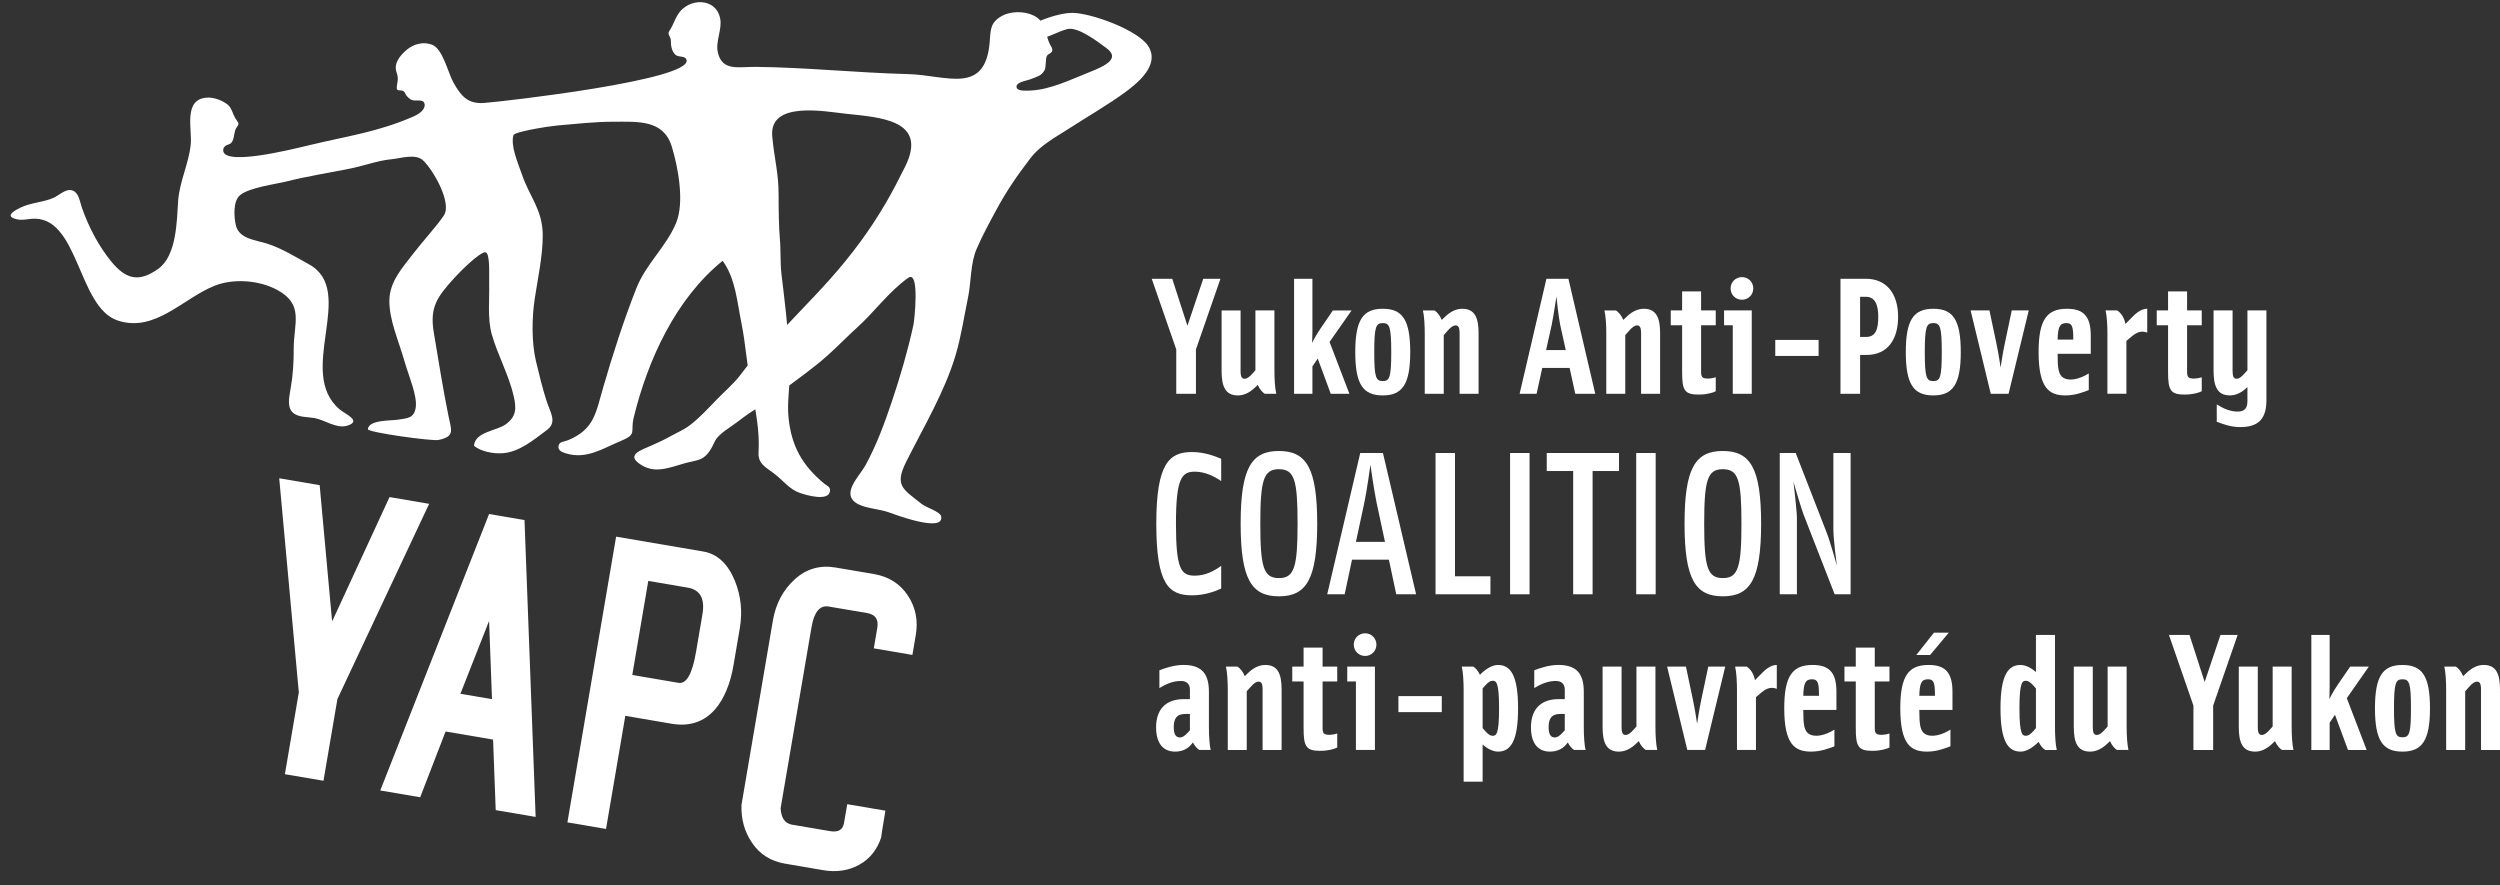<svg width="161" height="57" viewBox="0 0 161 57" fill="none" xmlns="http://www.w3.org/2000/svg">
<rect x="0" y="0" width="161" height="57" fill="#333333" stroke="none"/>
<path d="M27.637 32.446L21.73 45.016L20.832 50.281L18.347 49.858L19.244 44.594L17.982 30.801L20.586 31.245L21.388 40.022L25.086 32.012L27.637 32.446Z" fill="white"/>
<path d="M34.495 52.609L31.924 52.172L31.754 47.63L28.696 47.108L27.059 51.344L24.489 50.906L31.497 33.103L33.778 33.493L34.495 52.609ZM31.685 45.026L31.497 39.988L29.65 44.68L31.686 45.026H31.685Z" fill="white"/>
<path d="M47.239 42.833C47.031 44.043 46.64 44.988 46.062 45.671C45.34 46.493 44.404 46.804 43.254 46.609L40.27 46.099L39.028 53.385L36.541 52.96L39.678 34.56L45.295 35.518C46.192 35.671 46.868 36.297 47.324 37.399C47.718 38.368 47.825 39.392 47.643 40.463L47.239 42.833V42.833ZM44.827 41.97L45.236 39.57C45.409 38.557 45.095 37.982 44.296 37.845L41.749 37.411L40.719 43.468L43.703 43.976C44.21 44.06 44.585 43.394 44.827 41.97Z" fill="white"/>
<path d="M56.765 53.877C56.505 54.697 56.033 55.3 55.347 55.683C54.661 56.068 53.88 56.187 53.006 56.038L50.557 55.619C49.644 55.465 48.938 55.022 48.443 54.294C47.944 53.569 47.718 52.747 47.752 51.83L49.776 39.952C49.959 38.88 50.426 38.002 51.175 37.316C51.923 36.632 52.805 36.375 53.818 36.55L56.276 36.967C57.232 37.13 57.961 37.592 58.464 38.35C58.968 39.108 59.139 39.966 58.973 40.919L58.758 42.177L56.273 41.753L56.499 40.426C56.591 39.889 56.373 39.571 55.847 39.481L53.362 39.06C52.795 38.964 52.428 39.411 52.26 40.4L50.271 52.054C50.308 52.678 50.547 53.03 50.998 53.107L53.455 53.525C53.981 53.616 54.282 53.439 54.355 52.998L54.563 51.79L57.02 52.207C56.812 53.438 56.727 53.994 56.765 53.879" fill="white"/>
<path d="M53.808 22.416C54.173 22.072 54.775 21.473 55.15 21.138C56.306 20.105 57.209 18.806 58.479 17.898C59.258 17.342 58.877 20.687 58.829 20.907C58.453 22.627 57.99 24.21 57.428 25.882C56.958 27.277 56.447 28.667 55.739 29.96C55.34 30.69 54.049 31.866 55.297 32.484C55.817 32.741 56.614 32.782 57.185 32.976C57.474 33.074 60.847 34.376 60.608 33.242C60.549 32.96 59.643 32.675 59.374 32.467C58.116 31.48 57.595 31.264 58.366 29.725C59.481 27.495 60.855 25.211 61.557 22.817C61.906 21.623 62.088 20.375 62.341 19.161C62.556 18.133 62.479 16.984 62.903 16.01C63.254 15.197 63.723 14.328 64.149 13.542C64.833 12.276 65.49 11.326 66.364 10.183C66.999 9.354 67.96 8.848 68.78 8.319C69.827 7.642 71.445 6.69 72.432 5.962C73.303 5.32 74.703 4.182 73.953 2.978C73.299 1.932 70.255 0.829 69.048 0.829C68.243 0.829 66.855 1.287 65.959 1.873C66.296 1.909 66.859 2.523 67.181 2.442C67.782 2.291 68.104 2.045 68.724 1.876C69.408 1.693 70.676 2.672 71.251 3.095C72.168 3.77 71.192 4.238 70.156 4.648C68.99 5.111 67.634 5.778 66.383 5.829C66.192 5.837 65.581 5.891 65.484 5.67C65.316 5.293 66.16 5.193 66.367 5.103C66.782 4.925 67.06 4.909 67.278 4.504C67.371 4.329 67.321 3.745 67.426 3.591C67.522 3.45 67.725 3.445 67.766 3.253C67.794 3.11 67.677 2.977 67.62 2.861C67.378 2.392 67.38 1.844 67.07 1.413C66.947 1.24 66.777 1.105 66.58 1.007C65.952 0.691 65.048 0.722 64.507 1.034C63.764 1.462 63.799 1.917 63.739 2.675C63.467 6.165 60.959 4.836 58.481 4.772C55.217 4.69 51.851 4.337 48.658 4.307C47.563 4.297 46.517 4.6 46.232 3.391C46.061 2.675 46.517 1.904 46.38 1.198C46.112 -0.181 44.334 -0.151 43.661 0.926C43.483 1.209 43.374 1.53 43.212 1.823C43.167 1.908 43.063 2.029 43.055 2.123C43.043 2.257 43.163 2.378 43.19 2.504C43.218 2.629 43.198 2.767 43.215 2.896C43.245 3.129 43.325 3.374 43.509 3.535C43.709 3.708 44.14 3.569 44.215 3.864C44.544 5.154 32.474 6.534 31.166 6.631C30.108 6.708 29.672 6.154 29.201 5.315C28.849 4.683 28.521 3.154 27.834 2.883C27.275 2.665 26.645 2.826 26.198 3.204C25.765 3.572 25.326 4.08 25.546 4.684C25.668 5.022 25.61 5.193 25.557 5.545C25.493 5.974 25.799 5.721 26.015 5.892C26.084 5.949 26.115 6.089 26.173 6.158C26.244 6.242 26.356 6.346 26.447 6.403C26.741 6.59 27.287 6.294 27.347 6.722C27.395 7.074 26.941 7.364 26.673 7.482C24.333 8.512 22.355 8.759 19.866 9.363C18.758 9.629 14.07 10.801 14.389 9.561C14.451 9.411 14.569 9.347 14.722 9.301C15.155 9.171 15.007 8.528 15.233 8.216C15.447 7.919 15.363 7.955 15.147 7.602C14.992 7.344 14.914 6.943 14.678 6.751C14.327 6.462 13.771 6.257 13.321 6.288C11.788 6.392 12.383 8.307 12.284 9.297C12.157 10.546 11.561 11.684 11.473 12.936C11.385 14.23 11.382 16.444 10.205 17.301C8.938 18.222 8.092 17.97 7.167 16.844C6.349 15.847 5.708 14.61 5.28 13.393C5.149 13.017 5.094 12.461 4.714 12.286C4.277 12.083 3.83 12.57 3.454 12.736C2.76 13.048 1.988 13.037 1.295 13.382C0.822 13.615 0.298 13.954 1.112 14.127C1.418 14.193 1.734 14.117 2.04 14.09C5.077 13.844 4.985 19.769 7.571 20.638C9.964 21.444 11.777 19.224 13.801 18.409C15.027 17.915 16.688 18.042 17.846 18.667C19.61 19.616 18.908 20.846 18.916 22.453C18.918 23.312 18.87 24.138 18.724 24.974C18.569 25.858 18.382 26.684 19.535 26.839C19.797 26.874 20.06 26.89 20.267 26.926C20.919 27.045 21.669 27.623 22.355 27.416C23.333 27.117 22.249 26.675 21.897 26.384C19.003 23.99 23.025 18.739 19.898 17.021C19.018 16.537 18.156 15.997 17.199 15.689C16.514 15.466 15.418 15.399 15.198 14.538C15.066 14.018 14.989 12.966 15.458 12.57C16.037 12.079 17.727 11.866 18.464 11.682C19.822 11.34 21.209 11.13 22.58 10.85C23.478 10.667 24.33 10.336 25.245 10.251C25.827 10.194 26.77 9.872 27.254 10.336C27.946 11.003 29.105 13.081 28.588 13.87C28.173 14.508 27.155 15.618 26.562 16.398C25.933 17.226 25.096 18.13 25.076 19.323C25.055 20.601 25.641 21.835 26.097 23.42C26.304 24.142 26.882 25.498 26.775 26.232C26.673 26.93 26.261 26.933 25.61 27.03C25.138 27.1 23.75 27.03 23.691 27.64C23.673 27.848 27.827 28.418 28.23 28.335C29.315 28.111 29.071 27.712 28.884 26.796C28.517 25.011 28.244 23.226 27.939 21.432C27.651 19.751 28.185 19.093 29.259 17.899C29.662 17.45 30.882 16.246 31.25 16.246C31.579 16.246 31.491 17.757 31.503 18.228C31.529 19.292 31.383 20.52 31.672 21.539C32.041 22.836 32.784 24.188 33.084 25.515C33.261 26.302 33.259 26.806 32.589 27.313C32.011 27.75 30.602 27.79 30.525 28.702C30.951 29.085 31.773 29.223 32.344 29.19C33.436 29.124 34.361 28.328 35.207 27.704C35.9 27.193 35.452 26.603 35.203 25.831C34.931 24.997 34.726 24.136 34.517 23.266C34.23 22.054 34.248 20.465 34.439 19.224C34.634 17.928 34.954 16.486 34.952 15.154C34.949 13.497 34.108 12.701 33.599 11.199C33.346 10.455 32.87 9.4 33.066 8.704C33.13 8.483 35.323 8.132 35.884 8.082C37.083 7.98 38.296 7.84 39.484 7.84C41.061 7.84 42.724 7.69 43.259 9.427C43.673 10.77 44.094 13.031 43.539 14.363C42.908 15.884 41.597 17.004 40.987 18.551C40.157 20.65 39.467 22.811 38.842 24.963C38.369 26.576 38.283 27.639 36.588 28.347C36.336 28.452 36.023 28.424 35.97 28.71C35.908 29.028 36.227 29.13 36.464 29.202C37.77 29.599 38.818 28.881 39.959 28.408C41.065 27.95 40.579 27.845 40.811 26.888C41.719 23.175 43.514 19.242 46.538 16.796C46.932 17.322 47.19 18.033 47.345 18.69C47.511 19.399 47.602 20.077 47.745 20.788C48.03 22.206 48.112 23.661 48.392 25.072C48.669 26.461 48.932 27.725 48.85 29.141C48.811 29.868 49.31 30.085 49.86 30.502C50.424 30.93 50.839 31.517 51.52 31.748C51.91 31.881 53.39 32.328 53.453 31.607C53.475 31.335 53.256 31.29 53.083 31.147C51.643 29.959 50.951 28.689 50.776 26.84C50.692 25.942 50.853 25.012 50.853 24.112C50.849 22.774 50.754 21.47 50.617 20.163C50.53 19.332 50.428 18.5 50.327 17.658C50.236 16.898 50.293 16.13 50.222 15.367C50.158 14.659 50.139 13.315 50.142 12.604C50.147 11.087 49.866 10.283 49.732 8.767C49.532 6.475 53.166 7.185 54.463 7.324C56.698 7.562 59.782 7.72 58.293 10.727C57.924 11.473 57.502 12.287 57.086 13.007C56.032 14.822 54.842 16.42 53.451 17.981C52.147 19.445 50.743 20.811 49.449 22.285C49.179 22.591 48.846 22.768 48.571 23.053C48.222 23.41 47.926 23.84 47.615 24.23C47.188 24.768 46.64 25.231 46.161 25.727C45.604 26.301 45.067 26.897 44.427 27.384C44.028 27.686 43.585 27.866 43.152 28.11C42.728 28.347 42.373 28.501 41.931 28.701C41.328 28.974 40.351 29.266 41.151 29.845C42.064 30.504 42.879 30.2 44.064 29.843C44.404 29.741 44.805 29.699 45.127 29.56C45.59 29.359 45.843 28.837 46.04 28.413C46.257 27.942 47.125 27.462 47.526 27.144C48.421 26.433 49.434 25.893 50.337 25.197C51.427 24.355 52.319 23.769 53.343 22.848C53.499 22.705 53.653 22.563 53.804 22.418" fill="white"/>
<path d="M77.018 25.359H75.751V22.503L74.172 17.953H75.492L76.47 20.978L77.489 17.953H78.597L77.018 22.503V25.359Z" fill="white"/>
<path d="M80.849 19.991H82.073V23.855C82.073 24.392 82.103 24.983 82.192 25.359H81.45C81.31 25.273 81.129 25.079 80.998 24.789L80.829 24.95C80.485 25.284 80.109 25.466 79.722 25.466C78.908 25.466 78.671 24.875 78.671 23.888V19.992H79.893V23.888C79.893 24.274 79.98 24.392 80.151 24.392C80.301 24.392 80.451 24.296 80.677 24.037L80.849 23.843V19.991Z" fill="white"/>
<path d="M84.52 25.359H83.339V17.953H84.52V21.324C84.52 21.657 84.497 22.084 84.497 22.084C84.497 22.084 84.714 21.635 85.045 21.152L85.839 19.992H87.043L85.624 22.021L86.901 25.359H85.7L84.863 23.093L84.52 23.597V25.359Z" fill="white"/>
<path d="M89.05 25.465C87.782 25.465 87.279 24.758 87.279 22.674C87.279 20.59 87.782 19.885 89.05 19.885C90.317 19.885 90.819 20.593 90.819 22.674C90.819 24.754 90.306 25.465 89.05 25.465ZM88.502 22.674C88.502 24.306 88.609 24.542 89.05 24.542C89.49 24.542 89.596 24.306 89.596 22.674C89.596 21.042 89.489 20.807 89.05 20.807C88.61 20.807 88.502 21.044 88.502 22.674Z" fill="white"/>
<path d="M93.063 20.4C93.406 20.068 93.782 19.885 94.169 19.885C94.985 19.885 95.22 20.474 95.22 21.462V25.36H93.998V21.462C93.998 21.077 93.911 20.957 93.74 20.957C93.59 20.957 93.439 21.055 93.214 21.312L92.977 21.58V25.36H91.754V21.494C91.754 20.957 91.722 20.335 91.636 19.992H92.377C92.537 20.088 92.72 20.293 92.85 20.603L93.063 20.4Z" fill="white"/>
<path d="M98.958 25.359H97.863L99.59 17.953H101.006L102.734 25.359H101.447L101.082 23.694H99.321L98.958 25.359ZM100.481 20.946C100.363 20.389 100.235 19.09 100.235 19.09C100.235 19.09 100.041 20.389 99.924 20.946L99.568 22.546H100.836L100.481 20.946Z" fill="white"/>
<path d="M104.755 20.4C105.096 20.068 105.472 19.885 105.86 19.885C106.674 19.885 106.911 20.474 106.911 21.462V25.36H105.686V21.462C105.686 21.077 105.601 20.957 105.428 20.957C105.28 20.957 105.129 21.055 104.904 21.312L104.667 21.58V25.36H103.445V21.494C103.445 20.957 103.411 20.335 103.324 19.992H104.066C104.229 20.088 104.41 20.293 104.539 20.603L104.755 20.4Z" fill="white"/>
<path d="M109.4 25.411C108.476 25.411 108.328 25.133 108.328 23.941V20.947H107.596V19.991H108.328V18.768H109.55V19.991H110.494V20.947H109.55V23.941C109.55 24.296 109.637 24.381 110.012 24.381C110.13 24.381 110.386 24.337 110.494 24.295V25.196C110.346 25.282 109.936 25.41 109.4 25.41" fill="white"/>
<path d="M112.813 25.359H111.59V20.946H111.03V19.991H112.813V25.359ZM112.911 18.575C112.911 18.983 112.59 19.304 112.181 19.304C111.773 19.304 111.45 18.983 111.45 18.575C111.45 18.168 111.772 17.845 112.181 17.845C112.591 17.845 112.911 18.167 112.911 18.575Z" fill="white"/>
<path d="M117.118 21.892H114.327V22.922H117.118V21.892Z" fill="white"/>
<path d="M122.238 20.4C122.238 21.838 121.584 22.858 120.2 22.858H119.791V25.359H118.527V17.953H120.157C121.531 17.953 122.238 18.96 122.238 20.399M120.961 20.4C120.961 19.616 120.746 19.112 120.157 19.112H119.79V21.697H120.199C120.789 21.697 120.961 21.193 120.961 20.4" fill="white"/>
<path d="M124.505 25.465C123.237 25.465 122.734 24.758 122.734 22.674C122.734 20.59 123.237 19.885 124.505 19.885C125.772 19.885 126.274 20.593 126.274 22.674C126.274 24.754 125.759 25.465 124.505 25.465ZM123.957 22.674C123.957 24.306 124.062 24.542 124.505 24.542C124.947 24.542 125.05 24.306 125.05 22.674C125.05 21.042 124.944 20.807 124.505 20.807C124.065 20.807 123.957 21.044 123.957 22.674Z" fill="white"/>
<path d="M128.206 25.359L126.907 19.991H128.119L128.571 22.127C128.71 22.772 128.839 23.672 128.839 23.672C128.839 23.672 128.967 22.772 129.108 22.127L129.558 19.991H130.652L129.352 25.359H128.206H128.206Z" fill="white"/>
<path d="M134.518 25.12C134.175 25.252 133.649 25.465 133.016 25.465C131.976 25.465 131.286 25.015 131.286 22.674C131.286 20.594 131.813 19.885 133.113 19.885C134.152 19.885 134.645 20.345 134.645 21.601V22.783H132.51C132.51 23.727 132.564 24.146 132.896 24.338C133.261 24.552 133.904 24.434 134.517 24.049V25.12H134.518ZM133.068 20.807C132.64 20.807 132.532 21.076 132.511 21.869H133.52V21.817C133.52 21 133.434 20.807 133.069 20.807" fill="white"/>
<path d="M137.38 20.355C137.704 20.033 138.003 19.884 138.282 19.884V21.418C137.939 21.3 137.672 21.343 137.284 21.665L136.94 21.954V25.358H135.718V21.493C135.718 20.956 135.684 20.335 135.6 19.991H136.341C136.556 20.119 136.792 20.411 136.878 20.86L137.38 20.355Z" fill="white"/>
<path d="M140.697 25.411C139.774 25.411 139.623 25.133 139.623 23.941V20.947H138.894V19.991H139.623V18.768H140.848V19.991H141.792V20.947H140.848V23.941C140.848 24.296 140.934 24.381 141.308 24.381C141.427 24.381 141.685 24.337 141.792 24.295V25.196C141.639 25.282 141.234 25.41 140.697 25.41" fill="white"/>
<path d="M144.735 19.991H145.957V25.788C145.957 27.043 145.367 27.505 144.273 27.505C143.627 27.505 143.112 27.29 142.759 27.161V26.045C143.21 26.323 143.627 26.505 144.102 26.505C144.467 26.505 144.734 26.366 144.734 25.852V24.929L144.711 24.948C144.368 25.282 143.992 25.464 143.606 25.464C142.791 25.464 142.554 24.873 142.554 23.886V19.989H143.778V23.886C143.778 24.272 143.863 24.39 144.038 24.39C144.186 24.39 144.336 24.294 144.562 24.035L144.735 23.841V19.989V19.991Z" fill="white"/>
<path d="M76.062 43.854C75.568 43.854 75.129 44.026 74.665 44.315V43.166C75.02 43.026 75.632 42.822 76.201 42.822C77.296 42.822 77.854 43.285 77.854 44.541V46.795C77.854 47.331 77.886 47.986 77.972 48.297H77.231C77.094 48.211 76.942 48.04 76.822 47.814L76.738 47.923C76.417 48.33 75.965 48.404 75.677 48.404C74.903 48.404 74.453 47.868 74.453 46.838C74.453 45.753 75.01 45.023 76.244 45.023H76.63V44.401C76.63 43.995 76.352 43.854 76.062 43.854M76.63 45.979H76.319C75.751 45.979 75.589 46.323 75.589 46.827C75.589 47.3 75.73 47.492 75.988 47.492C76.159 47.492 76.309 47.385 76.514 47.159L76.63 47.031V45.979L76.63 45.979Z" fill="white"/>
<path d="M80.377 43.338C80.721 43.006 81.096 42.823 81.482 42.823C82.298 42.823 82.535 43.413 82.535 44.402V48.298H81.311V44.402C81.311 44.015 81.225 43.899 81.052 43.899C80.904 43.899 80.752 43.995 80.528 44.25L80.29 44.519V48.298H79.069V44.435C79.069 43.899 79.035 43.275 78.95 42.93H79.691C79.853 43.026 80.034 43.233 80.163 43.544L80.377 43.338H80.377Z" fill="white"/>
<path d="M85.025 48.353C84.102 48.353 83.951 48.072 83.951 46.882V43.887H83.222V42.931H83.951V41.707H85.174V42.931H86.118V43.887H85.174V46.882C85.174 47.236 85.261 47.322 85.635 47.322C85.754 47.322 86.011 47.279 86.118 47.236V48.138C85.97 48.224 85.562 48.353 85.025 48.353" fill="white"/>
<path d="M88.545 48.297H87.321V43.886H86.763V42.93H88.545V48.298V48.297ZM88.642 41.515C88.642 41.922 88.319 42.244 87.913 42.244C87.507 42.244 87.182 41.922 87.182 41.515C87.182 41.107 87.503 40.784 87.913 40.784C88.323 40.784 88.642 41.107 88.642 41.515Z" fill="white"/>
<path d="M92.85 44.83H90.058V45.861H92.85V44.83Z" fill="white"/>
<path d="M95.481 50.338H94.258V44.435C94.258 43.899 94.224 43.275 94.137 42.93H94.878C95.028 43.017 95.19 43.2 95.308 43.457C95.652 43.103 96.081 42.824 96.467 42.824C97.272 42.824 97.764 43.469 97.764 45.615C97.764 47.76 97.272 48.404 96.467 48.404C96.167 48.404 95.781 48.224 95.481 47.943V50.339L95.481 50.338ZM95.64 47.074C95.854 47.31 95.984 47.385 96.123 47.385C96.349 47.385 96.541 47.33 96.541 45.614C96.541 43.898 96.348 43.841 96.123 43.841C95.984 43.841 95.854 43.918 95.64 44.154L95.481 44.336V46.89L95.64 47.073V47.074Z" fill="white"/>
<path d="M100.202 43.854C99.71 43.854 99.269 44.026 98.806 44.315V43.166C99.162 43.026 99.773 42.822 100.342 42.822C101.438 42.822 101.996 43.285 101.996 44.541V46.795C101.996 47.331 102.028 47.986 102.115 48.297H101.373C101.234 48.211 101.084 48.04 100.965 47.814L100.881 47.923C100.558 48.33 100.107 48.404 99.817 48.404C99.044 48.404 98.594 47.868 98.594 46.838C98.594 45.753 99.151 45.023 100.386 45.023H100.772V44.401C100.772 43.995 100.493 43.854 100.203 43.854M100.771 45.979H100.461C99.891 45.979 99.731 46.323 99.731 46.827C99.731 47.3 99.87 47.492 100.128 47.492C100.299 47.492 100.45 47.385 100.653 47.159L100.771 47.031V45.979V45.979Z" fill="white"/>
<path d="M105.388 42.929H106.61V46.795C106.61 47.33 106.642 47.923 106.727 48.297H105.987C105.849 48.211 105.664 48.019 105.536 47.729L105.365 47.891C105.021 48.224 104.645 48.404 104.257 48.404C103.444 48.404 103.207 47.815 103.207 46.827V42.93H104.43V46.827C104.43 47.215 104.518 47.33 104.688 47.33C104.837 47.33 104.987 47.235 105.214 46.979L105.387 46.785V42.93L105.388 42.929Z" fill="white"/>
<path d="M108.662 48.297L107.362 42.929H108.575L109.025 45.067C109.164 45.711 109.294 46.612 109.294 46.612C109.294 46.612 109.422 45.711 109.561 45.067L110.013 42.929H111.106L109.808 48.297H108.661H108.662Z" fill="white"/>
<path d="M113.523 43.295C113.845 42.974 114.147 42.823 114.426 42.823V44.358C114.082 44.241 113.813 44.283 113.426 44.605L113.084 44.895V48.297H111.861V44.435C111.861 43.899 111.826 43.275 111.742 42.93H112.484C112.7 43.061 112.933 43.349 113.019 43.801L113.523 43.295Z" fill="white"/>
<path d="M118.138 48.062C117.795 48.19 117.268 48.404 116.636 48.404C115.595 48.404 114.906 47.954 114.906 45.614C114.906 43.531 115.433 42.823 116.732 42.823C117.774 42.823 118.266 43.285 118.266 44.54V45.721H116.131C116.131 46.666 116.184 47.084 116.517 47.278C116.884 47.492 117.524 47.374 118.137 46.989V48.062H118.138ZM116.689 43.746C116.26 43.746 116.152 44.015 116.132 44.808H117.142V44.756C117.142 43.94 117.056 43.746 116.69 43.746" fill="white"/>
<path d="M120.586 48.353C119.663 48.353 119.512 48.072 119.512 46.882V43.887H118.783V42.931H119.512V41.707H120.735V42.931H121.681V43.887H120.735V46.882C120.735 47.236 120.822 47.322 121.197 47.322C121.316 47.322 121.573 47.279 121.681 47.236V48.138C121.53 48.224 121.12 48.353 120.586 48.353Z" fill="white"/>
<path d="M125.609 48.062C125.267 48.189 124.742 48.404 124.106 48.404C123.066 48.404 122.379 47.954 122.379 45.614C122.379 43.531 122.905 42.823 124.203 42.823C125.247 42.823 125.739 43.285 125.739 44.54V45.721H123.604C123.604 46.666 123.657 47.084 123.988 47.278C124.355 47.492 124.997 47.374 125.609 46.988V48.062H125.609ZM124.3 42.18H123.41L124.548 40.742H125.503L124.3 42.18ZM124.161 43.746C123.73 43.746 123.625 44.014 123.604 44.808H124.611V44.756C124.611 43.94 124.526 43.746 124.161 43.746" fill="white"/>
<path d="M131.115 40.891H132.341V46.795C132.341 47.331 132.371 47.955 132.457 48.298H131.716C131.568 48.211 131.405 48.03 131.288 47.772C130.944 48.125 130.515 48.404 130.129 48.404C129.323 48.404 128.832 47.761 128.832 45.614C128.832 43.467 129.324 42.823 130.129 42.823C130.43 42.823 130.814 43.005 131.115 43.284V40.89V40.891ZM131.115 44.338L130.955 44.155C130.74 43.919 130.611 43.842 130.472 43.842C130.248 43.842 130.052 43.899 130.052 45.615C130.052 47.332 130.248 47.385 130.472 47.385C130.611 47.385 130.74 47.31 130.955 47.075L131.115 46.891V44.338Z" fill="white"/>
<path d="M135.732 42.929H136.955V46.795C136.955 47.33 136.989 47.923 137.071 48.297H136.332C136.193 48.211 136.011 48.019 135.883 47.729L135.712 47.891C135.367 48.224 134.99 48.404 134.604 48.404C133.789 48.404 133.553 47.815 133.553 46.827V42.93H134.775V46.827C134.775 47.215 134.861 47.33 135.033 47.33C135.184 47.33 135.334 47.235 135.559 46.979L135.732 46.785V42.93V42.929Z" fill="white"/>
<path d="M142.527 48.298H141.257V45.443L139.68 40.891H141.003L141.98 43.919L142.998 40.891H144.104L142.527 45.443V48.298Z" fill="white"/>
<path d="M146.359 42.929H147.583V46.795C147.583 47.33 147.614 47.923 147.699 48.297H146.959C146.818 48.211 146.638 48.019 146.508 47.729L146.337 47.891C145.994 48.224 145.618 48.404 145.231 48.404C144.414 48.404 144.178 47.815 144.178 46.827V42.93H145.402V46.827C145.402 47.215 145.489 47.33 145.66 47.33C145.81 47.33 145.961 47.235 146.186 46.979L146.359 46.785V42.93V42.929Z" fill="white"/>
<path d="M150.029 48.298H148.85V40.891H150.029V44.262C150.029 44.596 150.01 45.024 150.01 45.024C150.01 45.024 150.222 44.574 150.555 44.091L151.351 42.93H152.552L151.134 44.961L152.412 48.298H151.211L150.373 46.034L150.029 46.538V48.298L150.029 48.298Z" fill="white"/>
<path d="M154.719 48.404C153.453 48.404 152.948 47.696 152.948 45.615C152.948 43.533 153.453 42.824 154.719 42.824C155.985 42.824 156.491 43.532 156.491 45.615C156.491 47.697 155.977 48.404 154.719 48.404ZM154.173 45.615C154.173 47.245 154.279 47.482 154.72 47.482C155.161 47.482 155.266 47.245 155.266 45.615C155.266 43.984 155.159 43.746 154.72 43.746C154.28 43.746 154.173 43.983 154.173 45.615Z" fill="white"/>
<path d="M158.842 43.338C159.186 43.006 159.56 42.823 159.947 42.823C160.763 42.823 161 43.413 161 44.402V48.298H159.777V44.402C159.777 44.015 159.69 43.899 159.519 43.899C159.366 43.899 159.218 43.995 158.993 44.25L158.758 44.519V48.298H157.532V44.435C157.532 43.899 157.5 43.275 157.415 42.93H158.156C158.318 43.026 158.498 43.233 158.628 43.544L158.842 43.338H158.842Z" fill="white"/>
<path d="M76.772 38.339C75.258 38.339 74.466 37.626 74.466 33.723C74.466 29.82 75.309 29.111 76.772 29.111C77.485 29.111 78.158 29.334 78.645 29.546V30.982C78.184 30.665 77.591 30.375 76.945 30.375C76.113 30.375 75.732 30.784 75.732 33.723C75.732 36.662 76.061 37.072 76.945 37.072C77.603 37.072 78.158 36.794 78.645 36.441V37.902C78.198 38.113 77.539 38.339 76.772 38.339Z" fill="white"/>
<path d="M82.362 38.403C80.597 38.403 79.898 37.309 79.898 33.723C79.898 30.137 80.596 29.044 82.362 29.044C84.128 29.044 84.828 30.138 84.828 33.723C84.828 37.308 84.129 38.403 82.362 38.403ZM82.362 30.217C81.375 30.217 81.164 30.915 81.164 33.723C81.164 36.531 81.374 37.229 82.362 37.229C83.35 37.229 83.564 36.531 83.564 33.723C83.564 30.915 83.366 30.217 82.362 30.217Z" fill="white"/>
<path d="M86.597 38.271H85.474L87.599 29.174H89.062L91.197 38.271H89.918L89.444 36.042H87.07L86.598 38.271H86.597ZM88.653 32.378C88.482 31.56 88.256 29.927 88.256 29.927C88.256 29.927 88.033 31.587 87.862 32.378L87.322 34.895H89.193L88.653 32.378Z" fill="white"/>
<path d="M92.449 38.272V29.174H93.702V37.113H95.984V38.272H92.449Z" fill="white"/>
<path d="M98.503 29.174H97.249V38.272H98.503V29.174Z" fill="white"/>
<path d="M102.563 30.334V38.272H101.312V30.334H99.611V29.174H104.264V30.334H102.563Z" fill="white"/>
<path d="M106.625 29.174H105.372V38.272H106.625V29.174Z" fill="white"/>
<path d="M110.95 38.403C109.183 38.403 108.485 37.309 108.485 33.723C108.485 30.137 109.184 29.044 110.95 29.044C112.715 29.044 113.416 30.138 113.416 33.723C113.416 37.308 112.716 38.403 110.95 38.403ZM110.95 30.217C109.962 30.217 109.75 30.915 109.75 33.723C109.75 36.531 109.962 37.229 110.95 37.229C111.937 37.229 112.149 36.531 112.149 33.723C112.149 30.915 111.952 30.217 110.95 30.217Z" fill="white"/>
<path d="M118.151 38.272L116.157 33.157C115.999 32.761 115.498 31.021 115.498 31.021C115.498 31.021 115.721 32.906 115.721 33.354V38.272H114.617V29.174H115.644L117.634 34.291C117.86 34.857 118.295 36.427 118.295 36.427C118.295 36.427 118.069 34.766 118.069 34.093V29.174H119.179V38.272H118.152H118.151Z" fill="white"/>
</svg>
